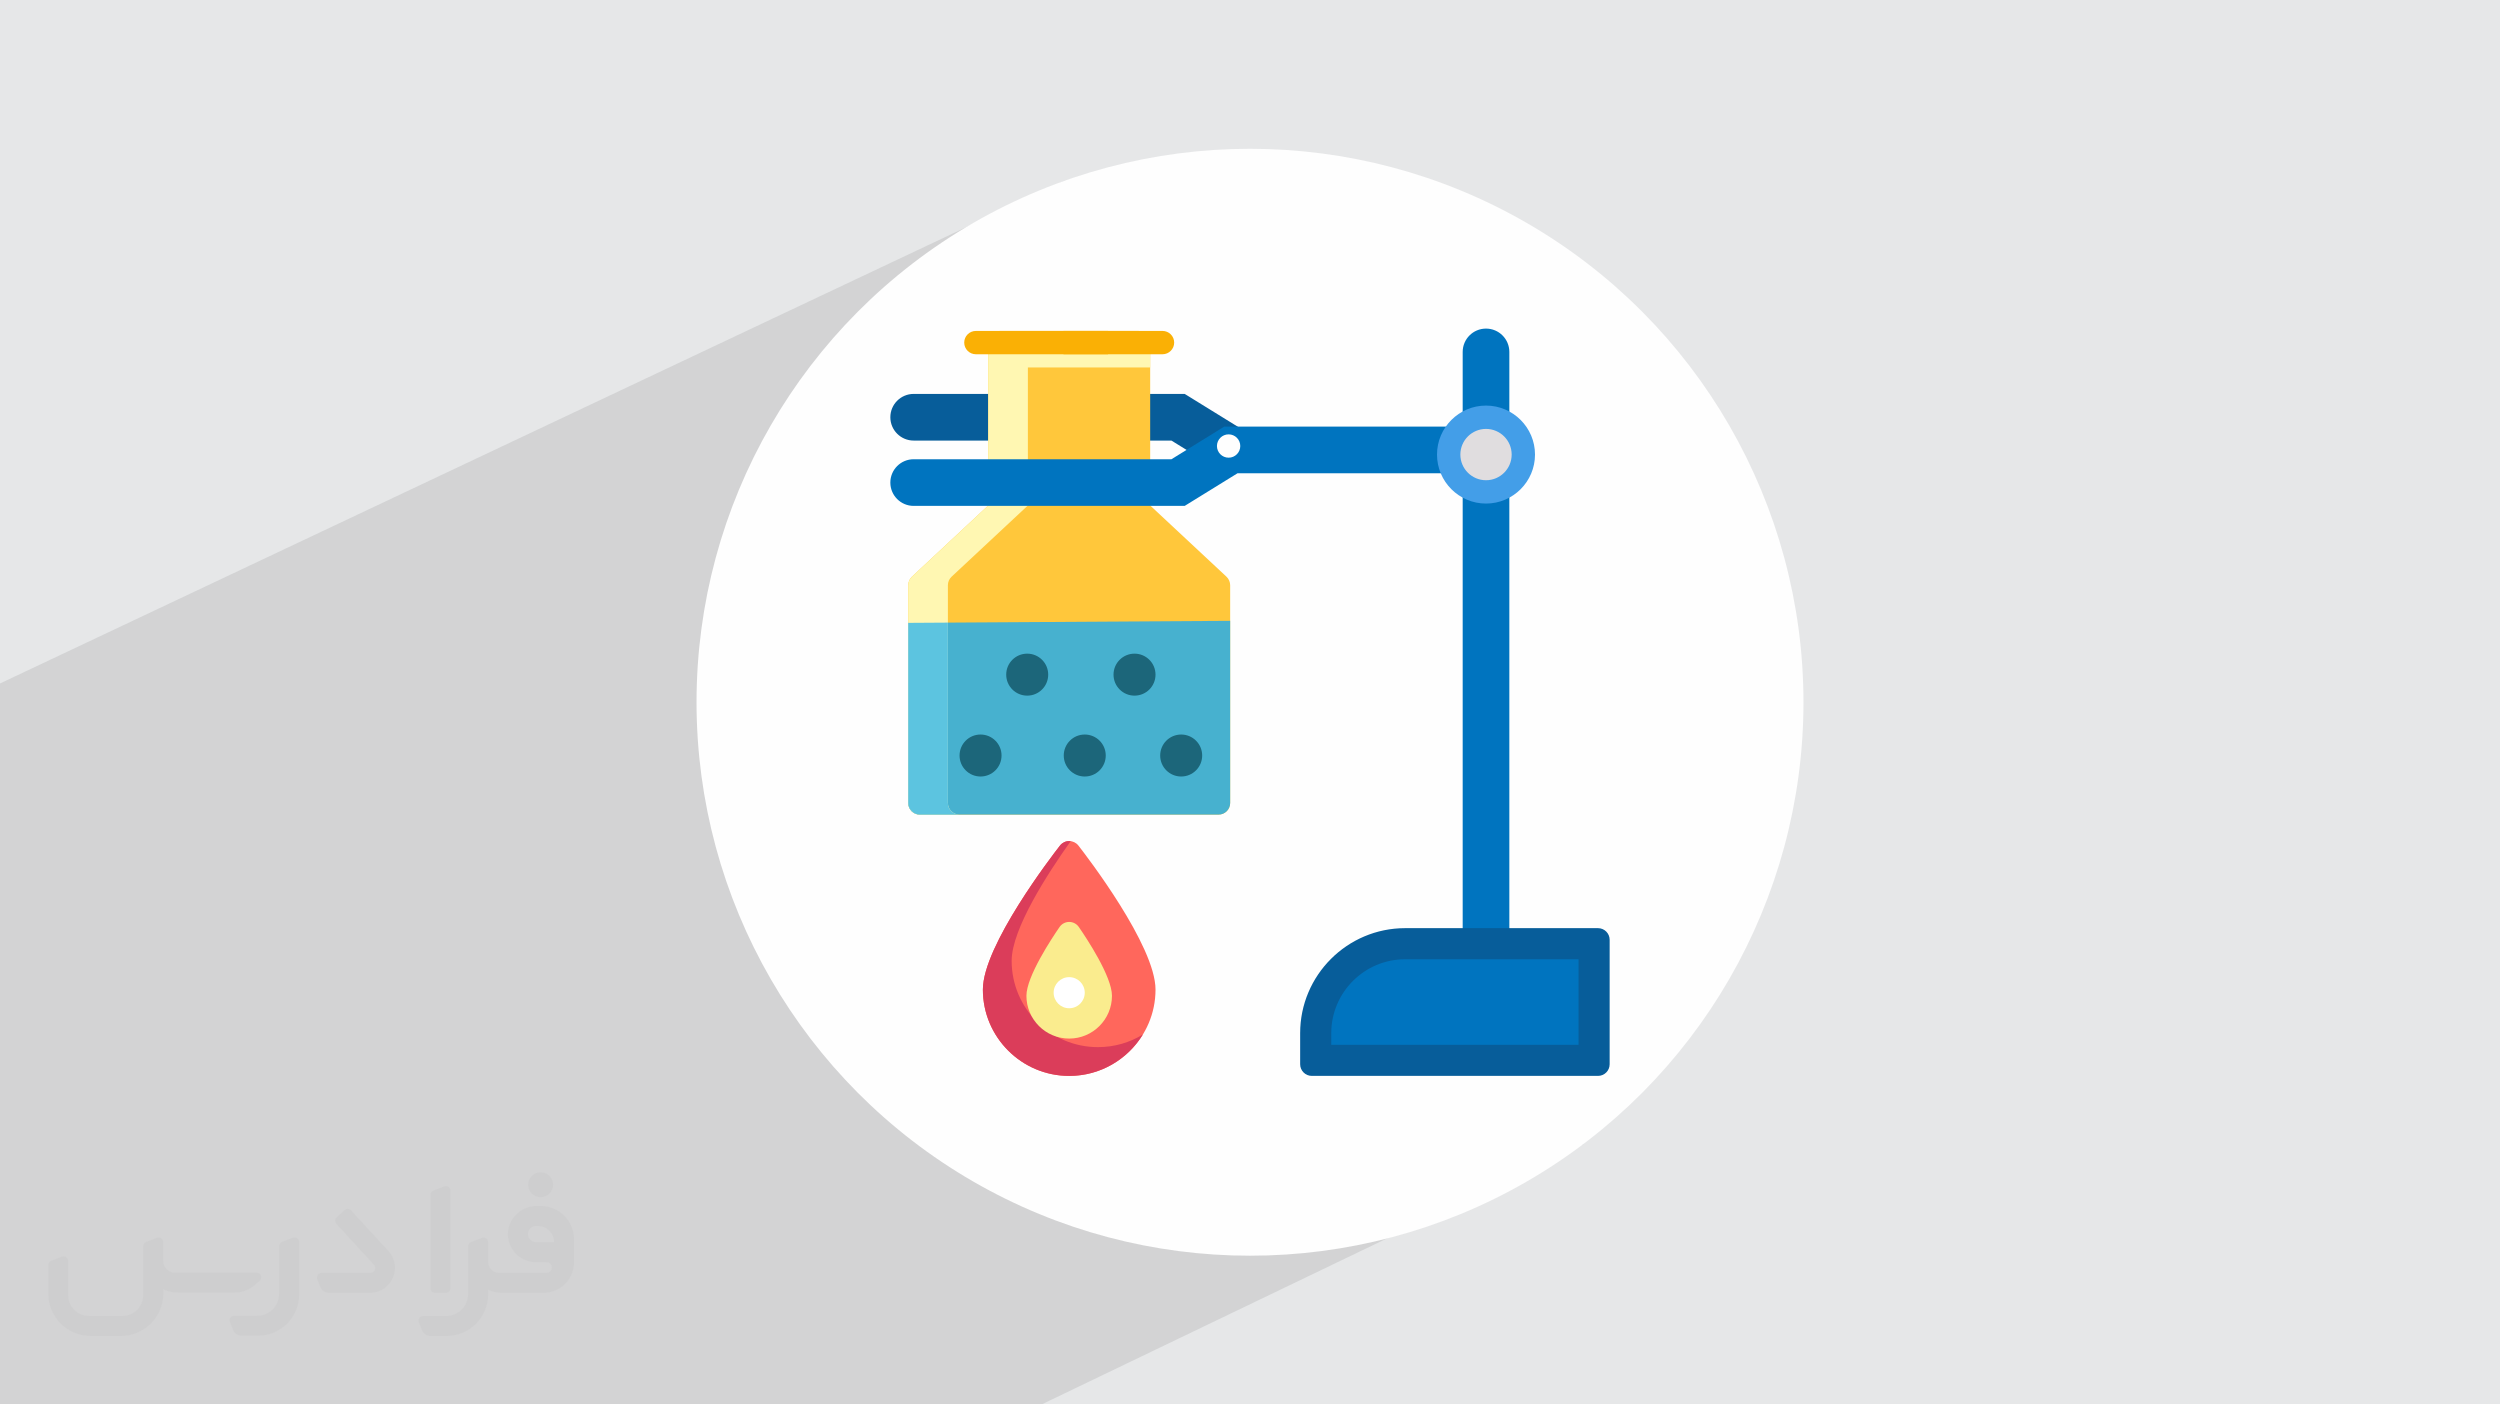 <?xml version="1.0" encoding="UTF-8"?>
<!DOCTYPE svg PUBLIC "-//W3C//DTD SVG 1.0//EN" "http://www.w3.org/TR/2001/REC-SVG-20010904/DTD/svg10.dtd">
<!-- Creator: CorelDRAW -->
<svg xmlns="http://www.w3.org/2000/svg" xml:space="preserve" width="94.192mm" height="52.917mm" version="1.0" style="shape-rendering:geometricPrecision; text-rendering:geometricPrecision; image-rendering:optimizeQuality; fill-rule:evenodd; clip-rule:evenodd"
viewBox="0 0 9404.92 5283.66"
 xmlns:xlink="http://www.w3.org/1999/xlink"
 xmlns:xodm="http://www.corel.com/coreldraw/odm/2003">
 <defs>
  <style type="text/css">
   <![CDATA[
    .fil2 {fill:#FEFEFE}
    .fil16 {fill:#FEFEFE;fill-rule:nonzero}
    .fil7 {fill:#FFF7B2;fill-rule:nonzero}
    .fil15 {fill:#0074BF;fill-rule:nonzero}
    .fil4 {fill:#075D9A;fill-rule:nonzero}
    .fil10 {fill:#1C667A;fill-rule:nonzero}
    .fil18 {fill:#439EE8;fill-rule:nonzero}
    .fil6 {fill:#47B1CF;fill-rule:nonzero}
    .fil8 {fill:#5CC4E0;fill-rule:nonzero}
    .fil12 {fill:#DB3D5A;fill-rule:nonzero}
    .fil17 {fill:#E0DDDF;fill-rule:nonzero}
    .fil9 {fill:#FAB005;fill-rule:nonzero}
    .fil13 {fill:#FAEC8E;fill-rule:nonzero}
    .fil11 {fill:#FF675C;fill-rule:nonzero}
    .fil5 {fill:#FFC73B;fill-rule:nonzero}
    .fil14 {fill:white;fill-rule:nonzero}
    .fil3 {fill:#373435;fill-rule:nonzero;fill-opacity:0.031}
    .fil1 {fill:#2B2A29;fill-opacity:0.102}
    .fil0 {fill:#E6E7E8}
   ]]>
  </style>
 </defs>
 <g id="Layer_x0020_1">
  <polygon class="fil0" points="-0,0 9404.92,0 9404.92,5283.66 -0,5283.66 "/>
  <polygon class="fil1" points="5558.94,3570.18 5957.14,4303.57 3917.97,5283.66 -0,5283.66 -0,2571.17 4007.12,678.67 "/>
  <circle class="fil2" cx="4702.46" cy="2641.83" r="2082.1"/>
  <g id="_2151323047968">
   <path class="fil3" d="M1125.4 4672.59l0 197.03c0,20.41 -3.74,40.82 -11.66,59.56 -7.92,18.74 -19.16,36.25 -33.74,50.4 -14.58,14.58 -31.65,25.82 -50.4,33.74 -18.74,7.92 -39.15,11.66 -59.56,11.66l-60.82 0c-7.08,0 -14.16,-2.08 -19.99,-6.25 -5.83,-4.16 -10.41,-9.58 -12.92,-16.25l-11.24 -29.16c-0.83,-2.5 -1.25,-5.41 -1.25,-8.33 0,-2.92 1.25,-5.42 2.92,-7.92 1.67,-2.5 3.74,-4.16 6.25,-5.41 2.5,-1.25 5.41,-2.09 7.91,-1.67l86.23 0c22.08,0 42.91,-8.75 58.73,-24.57 15.41,-15.42 24.15,-36.65 24.15,-58.73l0 -179.12c0,-3.33 1.26,-6.66 3.33,-9.58 2.09,-2.92 5,-5 7.92,-6.25l40.82 -15.83c2.5,-0.84 5.41,-1.25 8.33,-0.84 2.92,0.42 5.42,1.26 7.5,2.92 2.09,1.67 4.17,3.75 5.42,6.25 1.25,2.92 2.08,5.83 2.08,8.33z"/>
   <path class="fil3" d="M2033.88 4536.8l-15 0c-59.57,0 -109.13,48.73 -108.31,107.88 0.42,27.5 12.08,54.16 31.66,73.32 19.57,19.57 46.23,30.4 74.14,30.4l39.57 0c5.42,0 10.41,2.08 14.17,5.83 3.74,3.74 5.83,8.75 5.83,14.16 0,5.42 -2.09,10.41 -5.83,14.17 -3.75,3.74 -8.75,5.83 -14.17,5.83l-179.11 0c-10.83,0 -20.83,-4.58 -28.33,-12.08 -7.5,-7.5 -11.66,-17.91 -12.08,-28.33l0 -74.98c0,-2.92 -0.83,-5.41 -2.08,-7.92 -1.25,-2.5 -3.33,-4.57 -5.42,-6.24 -2.08,-1.67 -4.99,-2.51 -7.5,-2.92 -2.92,-0.42 -5.41,0 -8.33,0.83l-41.24 15.83c-2.92,1.25 -5.83,3.33 -7.92,6.25 -2.08,2.92 -2.92,6.25 -2.92,9.58l0 179.12c0,22.08 -8.75,43.32 -24.15,58.73 -15.42,15.42 -36.65,24.57 -58.73,24.57l-86.64 0.01c-2.92,0 -5.42,0.83 -7.92,2.08 -2.5,1.25 -4.58,3.33 -6.25,5.42 -1.66,2.5 -2.5,4.99 -2.92,7.5 -0.41,2.92 0,5.41 1.26,8.33l11.24 29.16c2.5,6.67 7.08,12.5 12.91,16.66 5.83,4.16 12.91,6.25 20,5.83l60.81 0c41.24,0 80.81,-16.25 109.97,-45.82 29.16,-29.16 45.81,-68.74 45.81,-109.97l0 -18.32c15.84,7.91 33.33,12.08 50.82,12.08l157.03 0c30.41,0 59.99,-12.08 81.65,-33.74 21.66,-21.67 33.74,-50.82 33.74,-81.65l0 -85.81c0,-33.32 -13.33,-65.39 -36.65,-89.14 -23.74,-23.74 -55.82,-36.65 -89.14,-36.65zm50.39 136.2l-66.64 0c-7.92,0 -15.42,-2.5 -21.25,-7.91 -5.83,-5.42 -9.59,-12.5 -10.41,-20.42 0,-4.16 0.42,-8.75 2.08,-12.91 1.67,-4.16 3.75,-7.91 6.67,-10.82 5.83,-5.42 13.75,-8.76 21.66,-8.76l7.09 0c16.25,0 31.65,6.25 42.9,17.91 11.66,11.25 17.91,26.66 17.91,42.91z"/>
   <path class="fil3" d="M1694.39 4478.9l0 367.39c0,2.08 -0.42,4.57 -1.25,6.66 -0.84,2.09 -2.09,4.16 -3.75,5.83 -1.67,1.67 -3.33,2.92 -5.41,3.74 -2.09,0.84 -4.16,1.26 -6.67,1.26l-40.82 0c-2.08,0 -4.58,-0.42 -6.66,-1.26 -2.09,-0.83 -4.16,-2.08 -5.42,-3.74 -1.66,-1.67 -2.92,-3.74 -3.74,-5.83 -0.83,-2.09 -1.25,-4.58 -1.25,-6.66l0 -351.57c0,-3.32 0.83,-6.66 2.92,-9.58 2.08,-2.92 4.58,-5 7.91,-6.25l40.83 -15.83c2.5,-0.84 5.41,-1.25 8.33,-1.25 2.92,0.41 5.41,1.25 7.5,2.92 2.5,1.66 4.16,3.74 5.41,6.24 1.25,2.09 2.09,5 2.09,7.92z"/>
   <path class="fil3" d="M1391.56 4863.79l-153.7 0c-7.08,0 -14.17,-2.09 -20,-6.25 -5.83,-4.16 -10.41,-9.99 -13.33,-16.66l-11.24 -28.74c-0.83,-2.51 -1.25,-5.42 -0.83,-8.34 0.41,-2.92 1.25,-5.41 2.92,-7.91 1.66,-2.51 3.74,-4.16 6.24,-5.42 2.51,-1.25 5.42,-2.08 7.92,-2.08l184.11 0c3.33,0 6.66,-1.25 9.58,-2.92 2.93,-2.09 5,-4.58 6.67,-7.92 1.25,-3.33 1.67,-6.66 1.25,-9.99 -0.42,-3.33 -2.08,-6.67 -4.16,-9.17l-141.63 -154.12c-2.92,-3.33 -4.58,-7.92 -4.58,-12.5 0,-4.58 2.09,-8.75 5.83,-12.08l29.58 -27.49c3.33,-2.92 7.92,-4.58 12.5,-4.58 4.58,0.42 8.75,2.09 12.08,5.83l140.37 152.87c55.41,59.57 12.5,157.46 -69.56,157.46z"/>
   <path class="fil3" d="M977.53 4817.97l-20 17.07c-20.83,17.91 -47.49,27.91 -74.98,27.91l-211.19 0c-19.57,0 -39.15,-4.16 -57.06,-12.49l0 16.25c0,20.82 -4.16,41.65 -12.08,60.81 -7.91,19.16 -19.57,36.65 -34.57,51.65 -14.58,14.58 -32.07,26.24 -51.65,34.58 -19.16,7.91 -39.99,12.07 -60.82,12.07l-114.55 0.01c-20.83,0 -41.66,-4.17 -60.82,-12.08 -19.16,-7.92 -36.65,-19.58 -51.65,-34.58 -14.58,-14.58 -26.24,-32.07 -34.57,-51.65 -7.92,-19.16 -12.08,-39.98 -12.08,-60.81l0 -107.89c0,-3.33 1.25,-6.66 2.92,-9.58 2.09,-2.92 4.58,-5 7.92,-6.25l40.82 -15.83c2.5,-0.84 5.41,-1.26 8.33,-0.84 2.92,0.42 5.42,1.25 7.5,2.92 2.09,1.67 4.16,3.75 5.42,6.25 1.25,2.5 2.08,5 2.08,7.92l0 128.71c0,20.83 8.34,40.82 22.92,55.41 14.58,14.58 34.57,22.91 55.4,22.91l125.79 0c20.83,0 40.41,-8.34 54.99,-22.92 14.58,-14.58 22.92,-34.57 22.92,-55.4l0 -184.11c0,-3.33 1.25,-6.67 2.92,-9.59 2.08,-2.92 4.57,-4.99 7.91,-6.24l40.82 -15.84c2.51,-0.83 5.42,-1.25 8.34,-0.83 2.92,0.42 5.41,1.25 7.91,2.92 2.51,1.67 4.17,3.74 5.42,6.25 1.25,2.5 2.08,5.41 2.08,7.91l0 70.4c0,11.66 4.58,23.32 12.92,31.65 8.33,8.34 19.57,13.33 31.65,13.33l307.4 0c3.33,0 7.09,0.84 9.59,2.92 2.92,2.09 5,5 6.25,7.92 1.25,3.33 1.25,6.66 0.41,10.41 0,3.74 -2.08,6.66 -4.57,8.75z"/>
   <path class="fil3" d="M2033.88 4503.89c25.82,0 47.07,-21.25 47.07,-47.07 0,-25.83 -21.25,-47.07 -47.07,-47.07 -25.83,0 -47.08,21.24 -47.08,47.07 0,25.82 21.25,47.07 47.08,47.07z"/>
  </g>
  <path class="fil4" d="M4630.7 1780.3c-15.74,0 -31.66,-4.22 -46.04,-13.11l-177.72 -109.77 -969.74 0c-48.47,0 -87.76,-39.29 -87.76,-87.76 0,-48.47 39.29,-87.77 87.76,-87.77l1019.58 0 220.13 135.96c41.24,25.47 54.02,79.55 28.55,120.79 -16.58,26.86 -45.32,41.66 -74.75,41.66z"/>
  <path class="fil5" d="M4613.91 2169.48l-286.97 -267.83 0 -612.82c0,-24.24 -19.64,-43.88 -43.88,-43.88l-521.56 0c-24.24,0 -43.88,19.65 -43.88,43.88l0 612.82 -286.96 267.83c-8.9,8.3 -13.95,19.92 -13.95,32.08l0 819.12c0,24.24 19.64,43.88 43.88,43.88l1123.38 0c24.24,0 43.88,-19.65 43.88,-43.88l0 -819.12c-0.01,-12.16 -5.05,-23.78 -13.95,-32.08z"/>
  <path class="fil6" d="M3416.73 3020.68c0,24.24 19.64,43.88 43.88,43.88l1123.37 0c24.23,0 43.88,-19.64 43.88,-43.88l0 -685.17 -1211.14 7.69 0 677.48 0 0z"/>
  <path class="fil7" d="M4326.95 1288.82c0,-24.24 -19.64,-43.88 -43.88,-43.88l-372.37 0 -149.19 0c-24.24,0 -43.88,19.65 -43.88,43.88l0 93.62 0 519.21 -286.97 267.82c-8.89,8.3 -13.94,19.92 -13.94,32.08l0 819.13c0,24.23 19.64,43.88 43.88,43.88l149.2 -0.01c-24.24,0 -43.88,-19.64 -43.88,-43.88l0 -819.12c0,-12.16 5.04,-23.77 13.94,-32.08l286.96 -267.82 0 -519.22 460.13 0 0 -93.61 0 0z"/>
  <path class="fil8" d="M3565.92 3020.68l0 -678.43 -149.19 0.95 0 677.49c0,24.23 19.64,43.88 43.88,43.88l149.19 -0.01c-24.24,0 -43.88,-19.65 -43.88,-43.88z"/>
  <path class="fil9" d="M4373.34 1332.7l-702.1 0c-24.24,0 -43.88,-19.65 -43.88,-43.88 0,-24.24 19.64,-43.88 43.88,-43.88l702.11 0c24.24,0 43.88,19.65 43.88,43.88 0,24.23 -19.65,43.88 -43.89,43.88z"/>
  <rect class="fil9" x="4000.81" y="1244.93" width="167.73" height="87.76"/>
  <circle class="fil10" cx="3864.31" cy="2537.98" r="78.99"/>
  <circle class="fil10" cx="4268.02" cy="2537.98" r="78.99"/>
  <circle class="fil10" cx="4443.55" cy="2842.23" r="78.99"/>
  <circle class="fil10" cx="4080.8" cy="2842.23" r="78.99"/>
  <circle class="fil10" cx="3688.79" cy="2842.23" r="78.99"/>
  <path class="fil11" d="M4056.88 3180.9c-8.32,-10.64 -21.07,-16.87 -34.59,-16.87 -13.52,0 -26.27,6.23 -34.6,16.87 -29.7,38.04 -290.13,376.46 -290.13,541.88 0,179.06 145.67,324.73 324.72,324.73 179.06,0 324.73,-145.67 324.73,-324.73 0,-165.43 -260.44,-503.84 -290.13,-541.88z"/>
  <path class="fil12" d="M4130.53 3939.27c-179.05,0 -324.72,-145.67 -324.72,-324.72 0,-119.27 135.37,-328.43 222.04,-450.14 -1.84,-0.24 -3.68,-0.38 -5.55,-0.38 -13.52,0 -26.27,6.23 -34.6,16.87 -29.7,38.04 -290.13,376.45 -290.13,541.88 0,179.06 145.66,324.73 324.72,324.73 117.2,0 220.09,-62.43 277.2,-155.77 -49.27,30.13 -107.11,47.53 -168.96,47.53z"/>
  <path class="fil13" d="M4058.4 3487.21c-8.19,-11.86 -21.69,-18.93 -36.11,-18.93 -14.42,0 -27.92,7.07 -36.11,18.93 -29.29,42.39 -124.8,186.32 -124.8,258.98 0,88.73 72.19,160.91 160.91,160.91 88.72,0 160.9,-72.18 160.9,-160.91 0,-72.66 -95.52,-216.59 -124.79,-258.98z"/>
  <circle class="fil14" cx="4022.29" cy="3734.49" r="58.51"/>
  <path class="fil15" d="M5590.33 3675.97c-48.47,0 -87.76,-39.29 -87.76,-87.76l0 -2264.3c0,-48.47 39.29,-87.76 87.76,-87.76 48.47,0 87.76,39.29 87.76,87.76l0 2264.29c0.01,48.48 -39.29,87.77 -87.76,87.77z"/>
  <path class="fil15" d="M4456.77 1903.16l-1019.58 0c-48.47,0 -87.76,-39.29 -87.76,-87.76 0,-48.47 39.29,-87.77 87.76,-87.77l969.74 0 198.93 -122.87 955.2 0c48.47,0 87.76,39.3 87.76,87.77 0,48.47 -39.29,87.76 -87.76,87.76l-905.37 0 -198.93 122.87z"/>
  <circle class="fil16" cx="4622.01" cy="1677.9" r="43.88"/>
  <path class="fil4" d="M6011.59 3491.67l-725.51 0c-217.77,0 -394.93,177.17 -394.93,394.94l0 117.01c0,24.23 19.64,43.88 43.88,43.88l1076.56 0c24.24,0 43.88,-19.65 43.88,-43.88l0 -468.08c0,-24.22 -19.64,-43.87 -43.88,-43.87z"/>
  <path class="fil15" d="M5008.16 3930.49l0 -43.88c0,-153.24 124.68,-277.91 277.92,-277.91l652.38 0 0 321.79 -930.3 0z"/>
  <path class="fil17" d="M5590.33 1850.5c-77.42,0 -140.42,-62.99 -140.42,-140.42 0,-77.43 62.99,-140.42 140.42,-140.42 77.42,0 140.42,62.98 140.42,140.42 0,77.42 -62.99,140.42 -140.42,140.42z"/>
  <g>
   <path class="fil18" d="M5590.33 1613.54c53.23,0 96.54,43.3 96.54,96.54 0,53.23 -43.31,96.54 -96.54,96.54 -53.23,0 -96.54,-43.31 -96.54,-96.54 0,-53.24 43.31,-96.54 96.54,-96.54l0 0zm0 -87.76c-101.63,0 -184.3,82.67 -184.3,184.3 0,101.63 82.67,184.3 184.3,184.3 101.63,0 184.3,-82.67 184.3,-184.3 0,-101.63 -82.67,-184.3 -184.3,-184.3l0 0z"/>
  </g>
 </g>
</svg>
